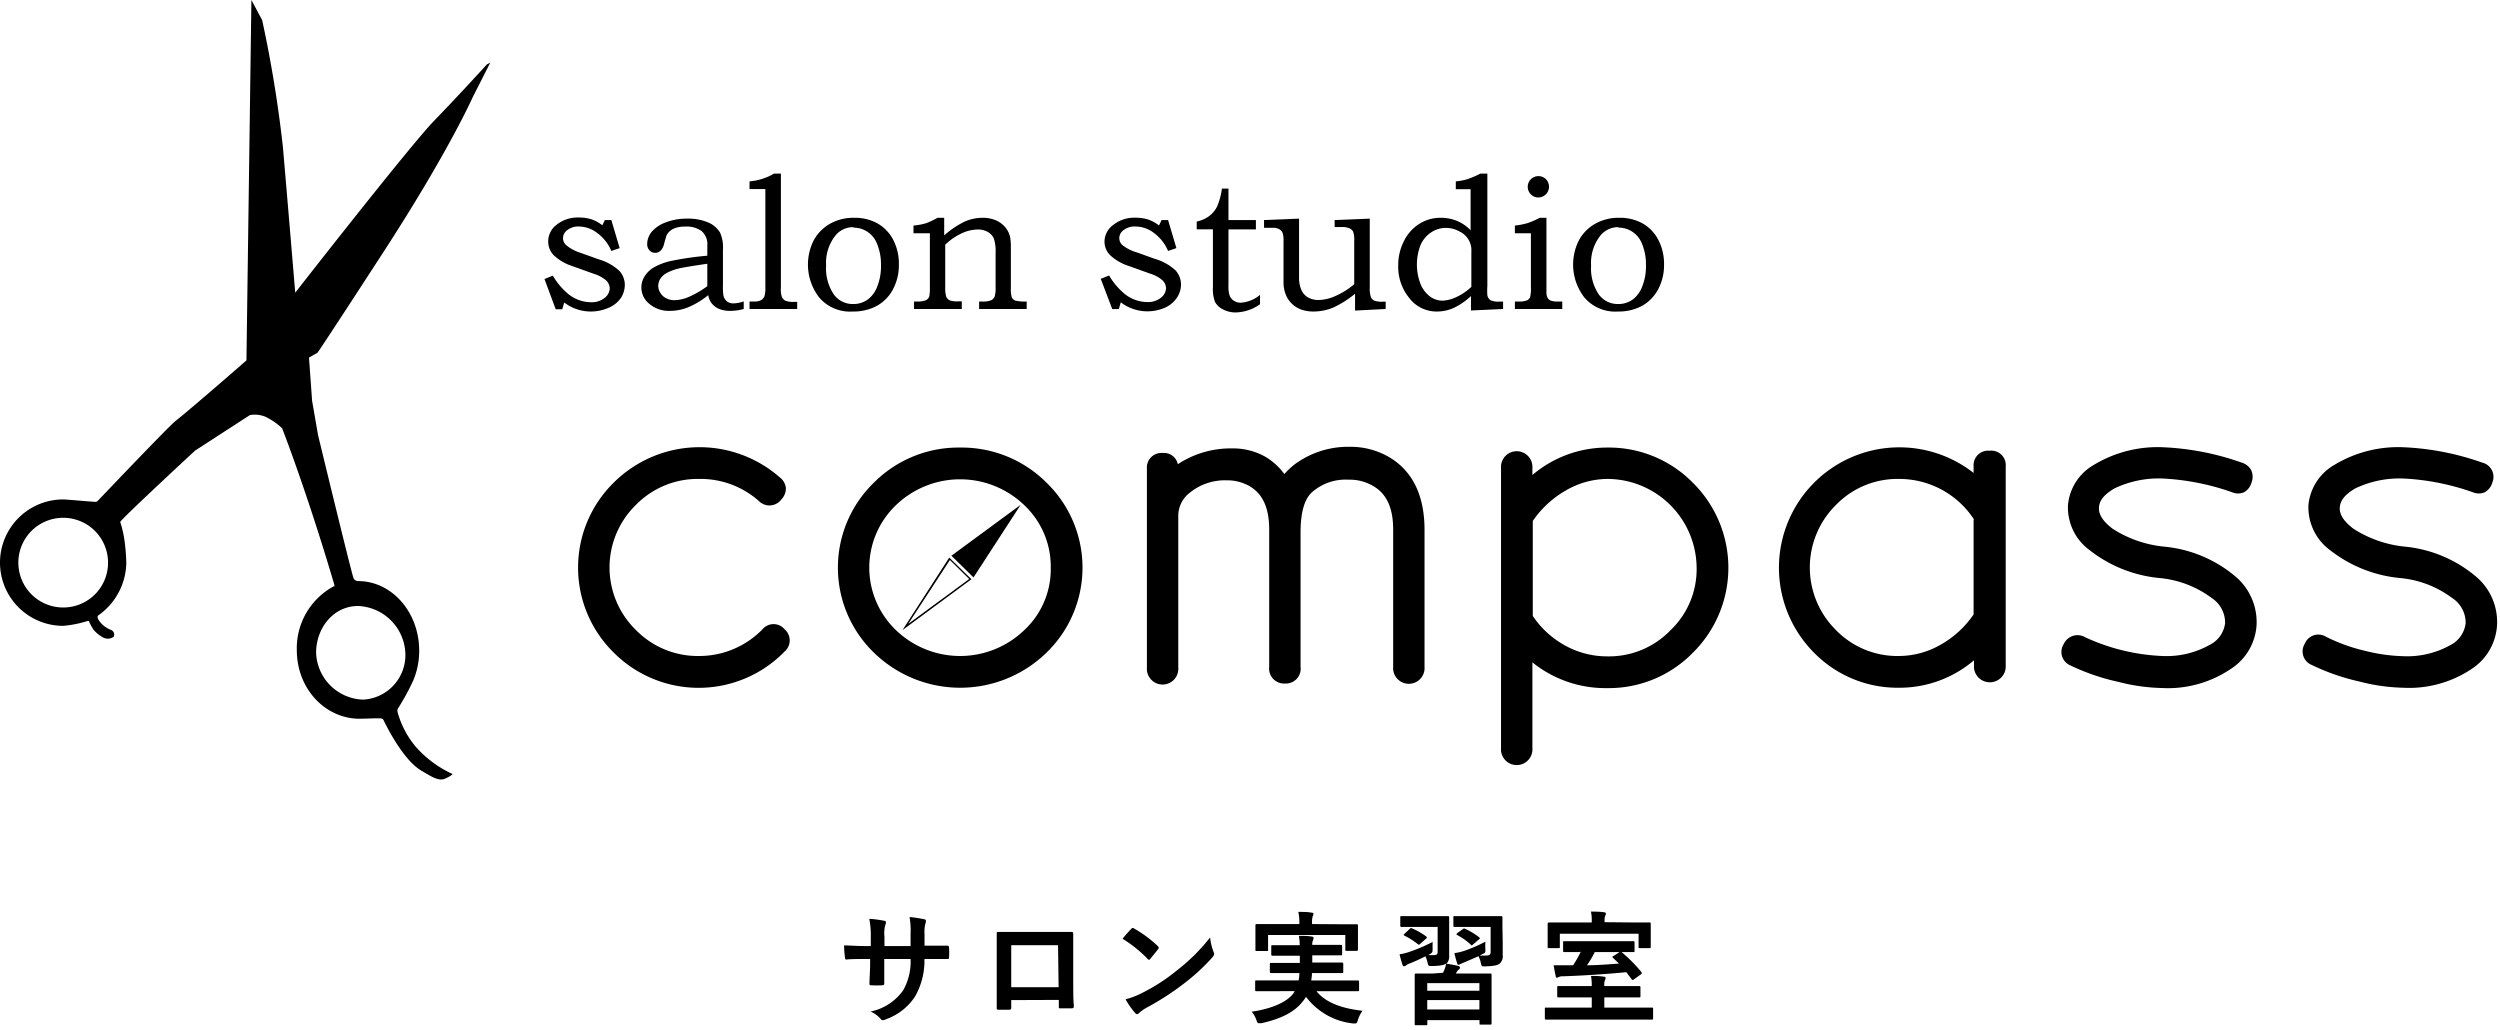 <svg id="レイヤー_1" data-name="レイヤー 1" xmlns="http://www.w3.org/2000/svg" viewBox="0 0 267 110"><path d="M81.45,67.19a9.42,9.42,0,0,1-6.74,2.87,9.24,9.24,0,0,1-6.8-2.78,9.33,9.33,0,0,1,0-13.35,9.24,9.24,0,0,1,6.8-2.78,9.37,9.37,0,0,1,6.35,2.37,1.58,1.58,0,0,0,2.38-.17,1.69,1.69,0,0,0,.49-1.24A1.62,1.62,0,0,0,83.3,51a13,13,0,0,0-17.76.55,12.72,12.72,0,0,0,0,18.14,12.81,12.81,0,0,0,18.25-.1,1.57,1.57,0,0,0,0-2.39A1.54,1.54,0,0,0,81.45,67.19Z"/><path d="M102.53,47.8a12.73,12.73,0,0,0-9.2,3.75,12.64,12.64,0,0,0,0,18.15,13.21,13.21,0,0,0,18.44,0,12.64,12.64,0,0,0,0-18.15A12.81,12.81,0,0,0,102.53,47.8Zm9.69,12.85a8.88,8.88,0,0,1-2.83,6.65,9.88,9.88,0,0,1-13.7,0,9.24,9.24,0,0,1,0-13.35,9.88,9.88,0,0,1,13.7,0A9,9,0,0,1,112.22,60.65Z"/><path d="M148.27,48.77h0a8.17,8.17,0,0,0-4.12-1.05,9.59,9.59,0,0,0-5.93,1.91,8.28,8.28,0,0,0-1.05,1,6.82,6.82,0,0,0-2-1.83,7,7,0,0,0-3.59-.91,10.23,10.23,0,0,0-5.79,1.69,1.5,1.5,0,0,0-1.61-1.2,1.56,1.56,0,0,0-1.69,1.7V71.3a1.68,1.68,0,1,0,3.35,0V55.21A3.11,3.11,0,0,1,127,52.68a5.92,5.92,0,0,1,4-1.38,4.79,4.79,0,0,1,2.43.61c1.43.82,2.12,2.34,2.12,4.64V71.22a1.6,1.6,0,0,0,1.7,1.78,1.58,1.58,0,0,0,1.65-1.78V56.85c0-2.16.43-3.62,1.28-4.33A5.41,5.41,0,0,1,144,51.23a4.94,4.94,0,0,1,2.66.68c1.43.82,2.13,2.34,2.13,4.64V71.22a1.68,1.68,0,1,0,3.35,0V56.55C152.13,52.86,150.83,50.24,148.27,48.77Z"/><path d="M171.66,47.8a12.29,12.29,0,0,0-8,2.93V50a1.68,1.68,0,1,0-3.35,0v29.9a1.68,1.68,0,1,0,3.35,0V70.74a12.42,12.42,0,0,0,8,2.75,12.55,12.55,0,0,0,9.13-3.77,12.76,12.76,0,0,0,0-18.17A12.57,12.57,0,0,0,171.66,47.8Zm9.54,12.85a9,9,0,0,1-2.8,6.67,9.12,9.12,0,0,1-6.74,2.78,9.27,9.27,0,0,1-4.58-1.2,9.82,9.82,0,0,1-3.38-3.12V55.64a10.74,10.74,0,0,1,3.5-3.24,8.92,8.92,0,0,1,4.46-1.25,9.56,9.56,0,0,1,9.54,9.5Z"/><path d="M212.48,48.14a1.55,1.55,0,0,0-1.7,1.66v.71a12.86,12.86,0,0,0-17.07,19.17,12.49,12.49,0,0,0,9.11,3.77,12.25,12.25,0,0,0,8-2.93v.78a1.7,1.7,0,0,0,3.39,0V49.8A1.54,1.54,0,0,0,212.48,48.14Zm-1.7,7.33V65.62a10.47,10.47,0,0,1-3.48,3.21,9,9,0,0,1-4.48,1.23,9.13,9.13,0,0,1-6.74-2.77,9.39,9.39,0,0,1,0-13.36,9.14,9.14,0,0,1,6.74-2.78,9.53,9.53,0,0,1,8,4.32Z"/><path d="M231.12,58.38a12.38,12.38,0,0,1-5.49-1.91c-1-.76-1.52-1.51-1.46-2.29s.59-1.38,1.62-2a10.93,10.93,0,0,1,5.27-1.07,26.08,26.08,0,0,1,7.32,1.46,1.63,1.63,0,0,0,1.29,0,1.71,1.71,0,0,0,.8-1.06,1.68,1.68,0,0,0-.05-1.31,1.7,1.7,0,0,0-1-.79,28.77,28.77,0,0,0-8.33-1.64,13.17,13.17,0,0,0-7.45,1.87,5.52,5.52,0,0,0-2.78,4.3,5.65,5.65,0,0,0,2.29,4.8,14.27,14.27,0,0,0,7.55,3,11,11,0,0,1,5.5,2.12,3.15,3.15,0,0,1,1.44,2.7A3,3,0,0,1,236,68.87a9.44,9.44,0,0,1-5.09,1.19,21.71,21.71,0,0,1-8.21-2,1.63,1.63,0,0,0-1.31-.15,1.68,1.68,0,0,0-1,.9,1.56,1.56,0,0,0,.76,2.27,23,23,0,0,0,5.08,1.74,20.17,20.17,0,0,0,4.64.66,12,12,0,0,0,7.32-2A6,6,0,0,0,241,66.79a6.38,6.38,0,0,0-2.24-5.21A13.81,13.81,0,0,0,231.12,58.38Z"/><path d="M264.44,61.58a13.84,13.84,0,0,0-7.6-3.2,12.38,12.38,0,0,1-5.49-1.91c-1-.76-1.52-1.51-1.46-2.29s.59-1.38,1.62-2a10.93,10.93,0,0,1,5.27-1.07,26,26,0,0,1,7.31,1.46,1.63,1.63,0,0,0,1.29,0,1.72,1.72,0,0,0,.81-1.06,1.56,1.56,0,0,0-1.08-2.1,28.83,28.83,0,0,0-8.33-1.64,13.17,13.17,0,0,0-7.45,1.87,5.55,5.55,0,0,0-2.79,4.31,5.69,5.69,0,0,0,2.29,4.79,14.3,14.3,0,0,0,7.55,3,10.9,10.9,0,0,1,5.5,2.12,3.14,3.14,0,0,1,1.45,2.7,3,3,0,0,1-1.62,2.33,9.43,9.43,0,0,1-5.08,1.19,18.31,18.31,0,0,1-3.95-.55A18.71,18.71,0,0,1,248.41,68a1.56,1.56,0,0,0-2.26.75,1.56,1.56,0,0,0,.75,2.27A23.29,23.29,0,0,0,252,72.79a20.1,20.1,0,0,0,4.64.66,12,12,0,0,0,7.32-2,6,6,0,0,0,2.72-4.62A6.34,6.34,0,0,0,264.44,61.58Z"/><polygon points="101.61 59.35 103.9 61.6 103.97 61.67 109.01 53.91 101.61 59.35"/><path d="M96.38,67.3l5-7.75.07.07,2.3,2.24Zm5.07-7.49L97,66.63l6.51-4.79Z"/><path d="M41.08,26.72c6.9-10.65,9.41-16.35,9.41-16.35l1.87-3.68L52,6.88s-3,3.3-5.62,6S31.53,31.26,31.53,31.26s-.85-10.21-1.32-15.6A133.62,133.62,0,0,0,28,2.15L26.85,0l-.53,38.49s-5.72,5-7.6,6.49c-.84.69-8.29,8.52-8.29,8.52a.4.4,0,0,1-.37.09c-.21,0-2.95-.25-3.31-.25a6.75,6.75,0,0,0,0,13.5,12,12,0,0,0,2.64-.53s.07,0,.09,0a6.61,6.61,0,0,0,.49.92,3.52,3.52,0,0,0,1,.83A1.06,1.06,0,0,0,12.15,68a.55.55,0,0,0-.25-.71,2.76,2.76,0,0,1-1.13-.76c-.48-.55-.35-.75-.28-.8a7,7,0,0,0,3-5.6,21.16,21.16,0,0,0-.19-2.38,11.21,11.21,0,0,0-.46-2c0-.23,8-7.63,8-7.63l5.85-3.79a3,3,0,0,1,1.61.16,6.85,6.85,0,0,1,1.83,1.25s2.57,6.53,5.58,16.72c0,.09,0,.14,0,.16l-.07,0h0a7.51,7.51,0,0,0-3.94,6.82c0,4.1,3,7.26,6.59,7.32,1.09,0,2.36-.1,2.52,0a.33.33,0,0,1,.15.14s1.91,4.12,4,5.38c1.2.72,1.92,1.18,2.6.87s.78-.48.78-.48a11.84,11.84,0,0,1-3.88-2.85,9.78,9.78,0,0,1-2-3.77.51.51,0,0,1,.09-.46,25.1,25.1,0,0,0,1.58-2.9h0a8.2,8.2,0,0,0,.64-3.2c0-4.1-2.92-7.43-6.52-7.43a.54.54,0,0,1-.48-.28c-.18-.33-3.8-15.3-3.8-15.3l-.64-3.69L33,38.19l.91-.52S34.17,37.37,41.08,26.72ZM6.75,64.88a4.79,4.79,0,1,1,4.79-4.79A4.78,4.78,0,0,1,6.75,64.88Zm36.54,4.84a4.76,4.76,0,0,1-4.53,5,5.19,5.19,0,0,1-5-5c0-2.64,1.84-5,4.49-5A5.27,5.27,0,0,1,43.29,69.72Z"/><path d="M64.6,23.5h.69l.89,3-.89.3a4.58,4.58,0,0,0-1.5-1.91,3.26,3.26,0,0,0-1.95-.7,1.9,1.9,0,0,0-1.23.37,1.07,1.07,0,0,0-.48.85,1,1,0,0,0,.35.78A4.4,4.4,0,0,0,62,27l1.92.69a5.51,5.51,0,0,1,2.23,1.24,2.24,2.24,0,0,1,.58,1.52,2.6,2.6,0,0,1-.43,1.39A3,3,0,0,1,65,32.87a4.69,4.69,0,0,1-4.74-.56l-.21.72h-.7L58.15,29.8l.89-.36a7.47,7.47,0,0,0,1.7,2,3.93,3.93,0,0,0,2.41.84,2.2,2.2,0,0,0,1.42-.46,1.36,1.36,0,0,0,.55-1,1.23,1.23,0,0,0-.35-.84,3.57,3.57,0,0,0-1.36-.74l-2.28-.82a5.2,5.2,0,0,1-2-1.17,2.06,2.06,0,0,1-.58-1.45A2.21,2.21,0,0,1,59.45,24a3.61,3.61,0,0,1,2.37-.77,4.56,4.56,0,0,1,1.34.19,4,4,0,0,1,1.17.64Z"/><path d="M75.54,27.31V26.23a1.83,1.83,0,0,0-.62-1.56,2.72,2.72,0,0,0-1.73-.47,3.16,3.16,0,0,0-1,.13,1.8,1.8,0,0,0-.67.37,1.5,1.5,0,0,0-.37.53c0,.07-.11.35-.23.84S70.49,27,70,27a.8.8,0,0,1-.64-.26,1,1,0,0,1-.24-.7,2.08,2.08,0,0,1,.48-1.28,3.53,3.53,0,0,1,1.48-1,6.16,6.16,0,0,1,2.34-.41,5.43,5.43,0,0,1,2.17.39,2.68,2.68,0,0,1,1.32,1.12,3.92,3.92,0,0,1,.3,1.83v3.8a6.11,6.11,0,0,0,.05,1.06,1.17,1.17,0,0,0,.38.64,1.1,1.1,0,0,0,.7.21,3.51,3.51,0,0,0,1.09-.21V33A5.33,5.33,0,0,1,78,33.2a3.13,3.13,0,0,1-1.18-.2,2,2,0,0,1-.79-.58,1.94,1.94,0,0,1-.39-.9,8.77,8.77,0,0,1-2.15,1.3,5.22,5.22,0,0,1-1.93.38,3.2,3.2,0,0,1-2.21-.75,2.22,2.22,0,0,1-.54-2.88,2.89,2.89,0,0,1,1-1,6.62,6.62,0,0,1,2-.73A33.14,33.14,0,0,1,75.54,27.31Zm0,.86c-1.53.22-2.47.38-2.84.46a5.35,5.35,0,0,0-1.54.55,1.91,1.91,0,0,0-.66.63,1.46,1.46,0,0,0-.2.73,1.37,1.37,0,0,0,.23.74,1.43,1.43,0,0,0,.62.57,1.85,1.85,0,0,0,.86.21,4.08,4.08,0,0,0,1.46-.31,9.91,9.91,0,0,0,2.07-1.19Z"/><path d="M80.05,20.19v-.82a6.13,6.13,0,0,0,2.62-.83h.73V30.7a2.64,2.64,0,0,0,.1,1,.83.83,0,0,0,.37.41,2.27,2.27,0,0,0,.95.13h.32V33H80.05V32.2h.51a1.4,1.4,0,0,0,.73-.15.85.85,0,0,0,.35-.4,3.23,3.23,0,0,0,.1-1V20.19Z"/><path d="M91.21,23.26a5,5,0,0,1,2.51.6,4.32,4.32,0,0,1,1.68,1.76A5.53,5.53,0,0,1,96,28.26a5.45,5.45,0,0,1-.63,2.64,4.33,4.33,0,0,1-1.71,1.76,5.24,5.24,0,0,1-2.58.61,4.33,4.33,0,0,1-3.59-1.5,5.74,5.74,0,0,1-.58-6.11,4.45,4.45,0,0,1,1.75-1.77A5.09,5.09,0,0,1,91.21,23.26Zm-.08,1a2.41,2.41,0,0,0-1.9.89,4.67,4.67,0,0,0-1,3.22,4.93,4.93,0,0,0,.84,3.1,2.49,2.49,0,0,0,2.06,1,2.6,2.6,0,0,0,1.5-.45,3,3,0,0,0,1.06-1.42,5.88,5.88,0,0,0,.4-2.28,5.75,5.75,0,0,0-.43-2.3,2.68,2.68,0,0,0-2.54-1.71Z"/><path d="M97.56,24.91v-.82a6.9,6.9,0,0,0,1.31-.24,7.84,7.84,0,0,0,1.26-.59h.71v1.88a9.58,9.58,0,0,1,2.22-1.49,4.79,4.79,0,0,1,1.87-.39,3.54,3.54,0,0,1,1.43.27,2.66,2.66,0,0,1,1,.74,2.47,2.47,0,0,1,.52,1.05,6,6,0,0,1,.08,1.11v4.35a2.87,2.87,0,0,0,.11,1,.71.71,0,0,0,.36.32,4.22,4.22,0,0,0,1.22.1V33h-5.08V32.2h.28a2.38,2.38,0,0,0,1-.13.83.83,0,0,0,.37-.37,3.11,3.11,0,0,0,.11-1V27.05a4.6,4.6,0,0,0-.18-1.56,1.49,1.49,0,0,0-.62-.7,2.14,2.14,0,0,0-1.12-.28,4.18,4.18,0,0,0-1.7.41,6.52,6.52,0,0,0-1.76,1.21v4.56a3.14,3.14,0,0,0,.11,1,.82.82,0,0,0,.37.39,2.53,2.53,0,0,0,1,.1h.29V33h-5.1V32.2h.25a2.52,2.52,0,0,0,1-.13.68.68,0,0,0,.38-.43,5.15,5.15,0,0,0,.06-1.09V24.91Z"/><path d="M124.06,23.5h.69l.89,3-.89.3a4.58,4.58,0,0,0-1.5-1.91,3.26,3.26,0,0,0-2-.7,1.9,1.9,0,0,0-1.23.37,1.07,1.07,0,0,0-.48.85,1,1,0,0,0,.35.78,4.4,4.4,0,0,0,1.51.76l1.92.69a5.51,5.51,0,0,1,2.23,1.24,2.24,2.24,0,0,1,.58,1.52,2.52,2.52,0,0,1-.43,1.39,3,3,0,0,1-1.26,1.06,4.69,4.69,0,0,1-4.74-.56l-.21.72h-.7l-1.23-3.23.89-.36a7.47,7.47,0,0,0,1.7,2,3.93,3.93,0,0,0,2.41.84,2.18,2.18,0,0,0,1.42-.46,1.33,1.33,0,0,0,.55-1,1.23,1.23,0,0,0-.35-.84,3.57,3.57,0,0,0-1.36-.74l-2.28-.82a5.2,5.2,0,0,1-2-1.17,2.06,2.06,0,0,1-.58-1.45,2.21,2.21,0,0,1,.94-1.76,3.61,3.61,0,0,1,2.37-.77,4.56,4.56,0,0,1,1.34.19,4,4,0,0,1,1.17.64Z"/><path d="M130.5,20.14h.7V23.5h2.93v1H131.2v6a3.16,3.16,0,0,0,.13,1.09,1.2,1.2,0,0,0,.45.53,1.32,1.32,0,0,0,.72.21,3.56,3.56,0,0,0,2.07-.84v1a4.65,4.65,0,0,1-2.62.88,2.83,2.83,0,0,1-1.36-.34,1.93,1.93,0,0,1-.83-.79,3.91,3.91,0,0,1-.22-1.58V24.49h-1.73v-.83a3.38,3.38,0,0,0,1.34-.59,2.89,2.89,0,0,0,.83-1A7.11,7.11,0,0,0,130.5,20.14Z"/><path d="M135,23.5l3.74-.15v6.36A3.24,3.24,0,0,0,139,31a1.71,1.71,0,0,0,.71.77,2.26,2.26,0,0,0,1.12.27,4.59,4.59,0,0,0,1.8-.43,7.89,7.89,0,0,0,2-1.26v-4.6a2.71,2.71,0,0,0-.11-1,.77.77,0,0,0-.39-.36,1.91,1.91,0,0,0-.87-.14h-.72V23.5l3.75-.15v7.37a2.73,2.73,0,0,0,.12,1,.66.66,0,0,0,.35.38,2.31,2.31,0,0,0,.93.12h.3V33l-3.27.17V31.37a10.54,10.54,0,0,1-2.36,1.49,5.51,5.51,0,0,1-2.05.41,3.89,3.89,0,0,1-1.34-.21,2.7,2.7,0,0,1-1-.63,2.61,2.61,0,0,1-.66-1,3.47,3.47,0,0,1-.23-1.25V25.7a2.19,2.19,0,0,0-.11-.85.82.82,0,0,0-.36-.38,1.3,1.3,0,0,0-.68-.14H135Z"/><path d="M155.48,20.21v-.84a6.26,6.26,0,0,0,1.23-.23,10.58,10.58,0,0,0,1.4-.6h.74v12a6.53,6.53,0,0,0,0,1,.83.83,0,0,0,.33.52,1.93,1.93,0,0,0,.92.15h.43V33l-3.43.16V31.62a7.3,7.3,0,0,1-1.85,1.27,4.37,4.37,0,0,1-1.74.38,3.66,3.66,0,0,1-3-1.44,5.26,5.26,0,0,1-1.18-3.46,5.65,5.65,0,0,1,.62-2.64,4.52,4.52,0,0,1,1.66-1.84,4.2,4.2,0,0,1,2.25-.63,4.53,4.53,0,0,1,1.74.33,4.32,4.32,0,0,1,1.46,1V20.21Zm1.66,10.43V26.9a2.21,2.21,0,0,0-1.29-2.19,2.91,2.91,0,0,0-1.41-.37,2.79,2.79,0,0,0-1.58.47,3.11,3.11,0,0,0-1.14,1.35,5.76,5.76,0,0,0,0,4.19,3.13,3.13,0,0,0,1,1.31,2.23,2.23,0,0,0,1.31.45,3.76,3.76,0,0,0,1.5-.38A6,6,0,0,0,157.14,30.64Z"/><path d="M161.79,24.91v-.82a7.83,7.83,0,0,0,1.38-.27,8.57,8.57,0,0,0,1.27-.56h.72v7.92a1.26,1.26,0,0,0,.12.62.68.68,0,0,0,.33.3,2,2,0,0,0,.77.1h.47V33h-5.06V32.2h.41a2.12,2.12,0,0,0,.88-.12.68.68,0,0,0,.33-.34,3.36,3.36,0,0,0,.09-1V24.91Zm2.51-6.1a1.13,1.13,0,0,1,.81.33,1.15,1.15,0,0,1-.81,1.95,1.07,1.07,0,0,1-.81-.34,1.14,1.14,0,0,1,.81-1.94Z"/><path d="M172.92,23.26a5,5,0,0,1,2.51.6,4.32,4.32,0,0,1,1.68,1.76,5.53,5.53,0,0,1,.61,2.64,5.45,5.45,0,0,1-.63,2.64,4.39,4.39,0,0,1-1.71,1.76,5.24,5.24,0,0,1-2.58.61,4.33,4.33,0,0,1-3.59-1.5,5.74,5.74,0,0,1-.58-6.11,4.45,4.45,0,0,1,1.75-1.77A5.06,5.06,0,0,1,172.92,23.26Zm-.08,1a2.44,2.44,0,0,0-1.91.89,4.71,4.71,0,0,0-1,3.22,4.93,4.93,0,0,0,.84,3.1,2.49,2.49,0,0,0,2.06,1,2.6,2.6,0,0,0,1.5-.45,3.09,3.09,0,0,0,1.06-1.42,5.88,5.88,0,0,0,.4-2.28,5.75,5.75,0,0,0-.43-2.3,2.68,2.68,0,0,0-2.54-1.71Z"/><path d="M99.17,101c.64,0,1.37,0,2,0,.16,0,.17.06.19.21a8.68,8.68,0,0,1,0,1c0,.17,0,.22-.23.21h-2.4a7.7,7.7,0,0,1-1,4,6.11,6.11,0,0,1-3.07,2.42,1.1,1.1,0,0,1-.36.12c-.08,0-.15,0-.25-.15a3.12,3.12,0,0,0-1.08-.78,5.6,5.6,0,0,0,3.51-2.3,6.23,6.23,0,0,0,.77-3.31H94.44v.47c0,.76,0,1.46,0,2.15,0,.15-.08.17-.22.19a10.46,10.46,0,0,1-1.12,0c-.17,0-.25,0-.24-.19,0-.67.07-1.31.07-2.13v-.49h-.39c-.7,0-1.74,0-2.15.06-.1,0-.14-.08-.15-.24a10.94,10.94,0,0,1-.09-1.27c.54,0,1.39.07,2.39.07H93v-1a9,9,0,0,0-.16-1.91,11.26,11.26,0,0,1,1.59.21c.14,0,.19.09.19.18a.77.77,0,0,1-.07.27,3.34,3.34,0,0,0-.09,1.25v1h2.79V99.73a8.41,8.41,0,0,0-.11-1.79,11.78,11.78,0,0,1,1.52.23c.18,0,.23.1.23.2a.68.68,0,0,1-.05.24,3.58,3.58,0,0,0-.1,1.14V101Z"/><path d="M108,106.81v.77c0,.22,0,.24-.28.26h-1c-.22,0-.29,0-.27-.2,0-.67,0-1.6,0-2.58v-3.19c0-.7,0-1.4,0-2.16,0-.13,0-.18.14-.18.69,0,1.46,0,2.33,0H112c.85,0,1.84,0,2.45,0,.14,0,.18.07.17.26,0,.64,0,1.34,0,2.11V105c0,1.13,0,1.76.07,2.47,0,.18-.07.22-.25.22-.39,0-.8,0-1.19,0-.16,0-.17,0-.17-.21v-.69Zm5-5.86H108v4.48h5.06Z"/><path d="M120.8,99.22a.24.24,0,0,1,.18-.11.31.31,0,0,1,.17.07,13,13,0,0,1,2.49,1.85.3.3,0,0,1,.11.18.29.29,0,0,1-.07.17c-.2.26-.63.78-.81,1s-.1.11-.16.11-.1,0-.17-.11a13.78,13.78,0,0,0-2.65-2.12C120.18,99.88,120.56,99.48,120.8,99.22Zm1.13,6.85a19.61,19.61,0,0,0,3.75-2.42,20.18,20.18,0,0,0,3.56-3.53,5.86,5.86,0,0,0,.36,1.52.64.64,0,0,1,.07.24c0,.12-.07.22-.21.39a21.24,21.24,0,0,1-3,2.76,28.69,28.69,0,0,1-3.93,2.55,4.52,4.52,0,0,0-.87.6.36.36,0,0,1-.23.13c-.07,0-.14-.06-.22-.15a8.25,8.25,0,0,1-1-1.44A7.82,7.82,0,0,0,121.93,106.07Z"/><path d="M135.87,105.86c-1.2,0-1.6,0-1.68,0s-.14,0-.14-.15v-.84c0-.14,0-.16.14-.16s.48,0,1.68,0h2.82a4.89,4.89,0,0,0,.09-.79h-1.25c-1.24,0-1.69,0-1.76,0s-.15,0-.15-.14V103c0-.14,0-.16.15-.16s.52,0,1.76,0h1.29v-.77h-1.2c-1.2,0-1.63,0-1.71,0s-.14,0-.14-.16v-.8c0-.15,0-.16.14-.16s.51,0,1.71,0h1.19c0-.41-.05-.72-.08-1,.43,0,.94,0,1.33.07.15,0,.23.08.23.17a.86.86,0,0,1-.08.28,1,1,0,0,0-.06.44h1.34c1.19,0,1.62,0,1.7,0s.15,0,.15.16v.8c0,.15,0,.16-.15.16s-.51,0-1.7,0h-1.34v.77h1.4c1.26,0,1.68,0,1.76,0s.15,0,.15.16v.82c0,.13,0,.14-.15.14s-.5,0-1.76,0h-1.43c0,.28-.05.54-.08.79h3.28c1.19,0,1.6,0,1.68,0s.15,0,.15.16v.84c0,.13,0,.15-.15.15s-.49,0-1.68,0H140.6c1,1.25,2.77,1.85,4.92,2.09a3.23,3.23,0,0,0-.5,1c-.08.27-.12.35-.26.35a1.14,1.14,0,0,1-.28,0,7.24,7.24,0,0,1-5-2.84,3.28,3.28,0,0,1-.31.45c-.92,1.2-2.35,1.89-4.45,2.37l-.29,0c-.11,0-.16-.09-.25-.35a2.79,2.79,0,0,0-.5-.88c2.19-.32,3.83-1.06,4.48-2l.11-.2Zm7.31-7.15c1.2,0,1.63,0,1.71,0s.14,0,.14.14,0,.3,0,.65V100c0,1.14,0,1.34,0,1.41s0,.14-.14.14h-1.06c-.13,0-.15,0-.15-.14V99.86h-8.25v1.57c0,.13,0,.14-.16.14h-1.05c-.13,0-.14,0-.14-.14s0-.27,0-1.41v-.44c0-.45,0-.69,0-.75s0-.14.14-.14.52,0,1.71,0h2.84v-.06a5.09,5.09,0,0,0-.11-1.24c.49,0,1,0,1.41.08.14,0,.21.06.21.12a.76.76,0,0,1-.08.26,2.29,2.29,0,0,0-.07.78v.06Z"/><path d="M154.13,103.89c0-.08.07-.16.11-.26a3.77,3.77,0,0,0,.21-.73c-.2.15-.56.26-1.54.27-.36,0-.36,0-.45-.38a3.63,3.63,0,0,0-.22-.66c-.59.3-1.13.55-1.68.77a1.17,1.17,0,0,0-.4.21.43.43,0,0,1-.2.09c-.06,0-.13,0-.17-.16-.11-.31-.22-.71-.32-1.12a6.14,6.14,0,0,0,1-.24A18.21,18.21,0,0,0,153,100.6c0,.18,0,.5,0,.78s0,.37-.37.57l-.11.06c.22,0,.4,0,.58,0,.35,0,.44-.11.44-.37V99h-2.39c-1,0-1.38,0-1.45,0s-.15,0-.15-.16V98c0-.15,0-.16.15-.16s.41,0,1.45,0h2c1.05,0,1.4,0,1.48,0s.14,0,.14.16,0,.34,0,1v1.7c0,.47,0,1,0,1.34a1.13,1.13,0,0,1-.29.89,10.82,10.82,0,0,1,1.28.24c.1,0,.16.09.16.17a.24.24,0,0,1-.14.22.89.89,0,0,0-.21.26l-.09.15h1.87c1.28,0,1.72,0,1.81,0s.14,0,.14.16,0,.44,0,1.45v1.34c0,1.92,0,2.29,0,2.37s0,.14-.14.14h-1c-.14,0-.15,0-.15-.14v-.34h-5.57v.4c0,.13,0,.14-.14.14h-1.07c-.13,0-.14,0-.14-.14s0-.44,0-2.4v-1.19c0-1.19,0-1.56,0-1.63s0-.16.14-.16.54,0,1.81,0Zm-3.58-4.68c.1-.1.14-.11.26-.06a7.48,7.48,0,0,1,1.49.85s.09.08.09.12,0,.06-.09.13l-.6.53c-.14.13-.15.15-.27.06a8,8,0,0,0-1.43-.91c-.12-.05-.1-.09,0-.2Zm1.88,6.6H158V105h-5.57Zm5.57,2v-1h-5.57v1Zm2.49-7.15c0,.47,0,1,0,1.34a1.06,1.06,0,0,1-.33.92c-.22.17-.6.26-1.56.29-.36,0-.36,0-.44-.34a3,3,0,0,0-.26-.75c-.49.23-1,.43-1.46.64a2.92,2.92,0,0,0-.42.18c-.1,0-.16.1-.23.1s-.12,0-.16-.14a10.71,10.71,0,0,1-.3-1.11,5.57,5.57,0,0,0,1-.22,16,16,0,0,0,2.31-1,6.68,6.68,0,0,0,0,.79c0,.42,0,.39-.38.57l-.23.12a5.79,5.79,0,0,0,.69,0c.37,0,.48-.11.48-.37V99h-2.38c-1.06,0-1.38,0-1.46,0s-.14,0-.14-.16V98c0-.15,0-.16.14-.16s.4,0,1.46,0h2c1.05,0,1.42,0,1.49,0s.15,0,.15.16,0,.34,0,1Zm-4.3-1.4c.12-.11.17-.11.28-.07a7.68,7.68,0,0,1,1.49.9s.09.08.09.1,0,.08-.09.13l-.64.55c-.14.12-.16.13-.26,0a6.48,6.48,0,0,0-1.42-1c-.11-.07-.13-.09,0-.22Z"/><path d="M166.74,108.89c-1.14,0-1.54,0-1.62,0s-.13,0-.13-.15v-1c0-.13,0-.13.13-.13H170v-1.09h-1.75c-1.26,0-1.71,0-1.8,0s-.14,0-.14-.14v-.91c0-.14,0-.16.14-.16s.54,0,1.8,0H170a6,6,0,0,0-.08-1.08c.46,0,.9,0,1.36.08.12,0,.2.06.2.13a.66.66,0,0,1-.08.25,1.58,1.58,0,0,0-.06.62h1.92c1.28,0,1.72,0,1.8,0s.14,0,.14.16v.91c0,.13,0,.14-.14.14s-.52,0-1.8,0h-1.92v1.09h5.08c.13,0,.13,0,.13.13v1c0,.13,0,.15-.13.15s-.48,0-1.64,0Zm7.71-10.37c1.19,0,1.62,0,1.71,0s.14,0,.14.16,0,.27,0,.59v.51c0,1.08,0,1.26,0,1.34s0,.14-.14.14h-1c-.15,0-.16,0-.16-.14v-1.4h-8.41v1.4c0,.13,0,.14-.14.14h-1c-.15,0-.16,0-.16-.14s0-.26,0-1.34v-.41c0-.42,0-.63,0-.69s0-.16.16-.16.5,0,1.7,0H170v-.16a4.16,4.16,0,0,0-.09-1c.48,0,.95,0,1.4.07.12,0,.2.07.2.15a.57.57,0,0,1-.08.24,1.32,1.32,0,0,0-.06.52v.15Zm-5.77,3.16c-1.08,0-1.51,0-1.6,0s-.14,0-.14-.14v-.87c0-.13,0-.15.14-.15s.52,0,1.6,0h4.16c1.08,0,1.51,0,1.59,0s.14,0,.14.15v.87c0,.13,0,.14-.14.14l-1.25,0,0,0a15.66,15.66,0,0,1,2.11,2.12c.09.12.08.17-.07.28l-.72.52a.24.24,0,0,1-.14.06s-.07,0-.11-.09l-.56-.74c-2.17.21-4.54.36-6.76.44a1,1,0,0,0-.47.08.25.25,0,0,1-.17.06c-.08,0-.12,0-.14-.16-.08-.34-.16-.78-.22-1.16.47,0,.91,0,1.35,0h.73a12.33,12.33,0,0,0,.82-1.45Zm1.64,0a11.19,11.19,0,0,1-.83,1.41c1.13,0,2.29-.1,3.42-.18l-.64-.61c-.12-.1-.08-.13.08-.22l.62-.4Z"/></svg>